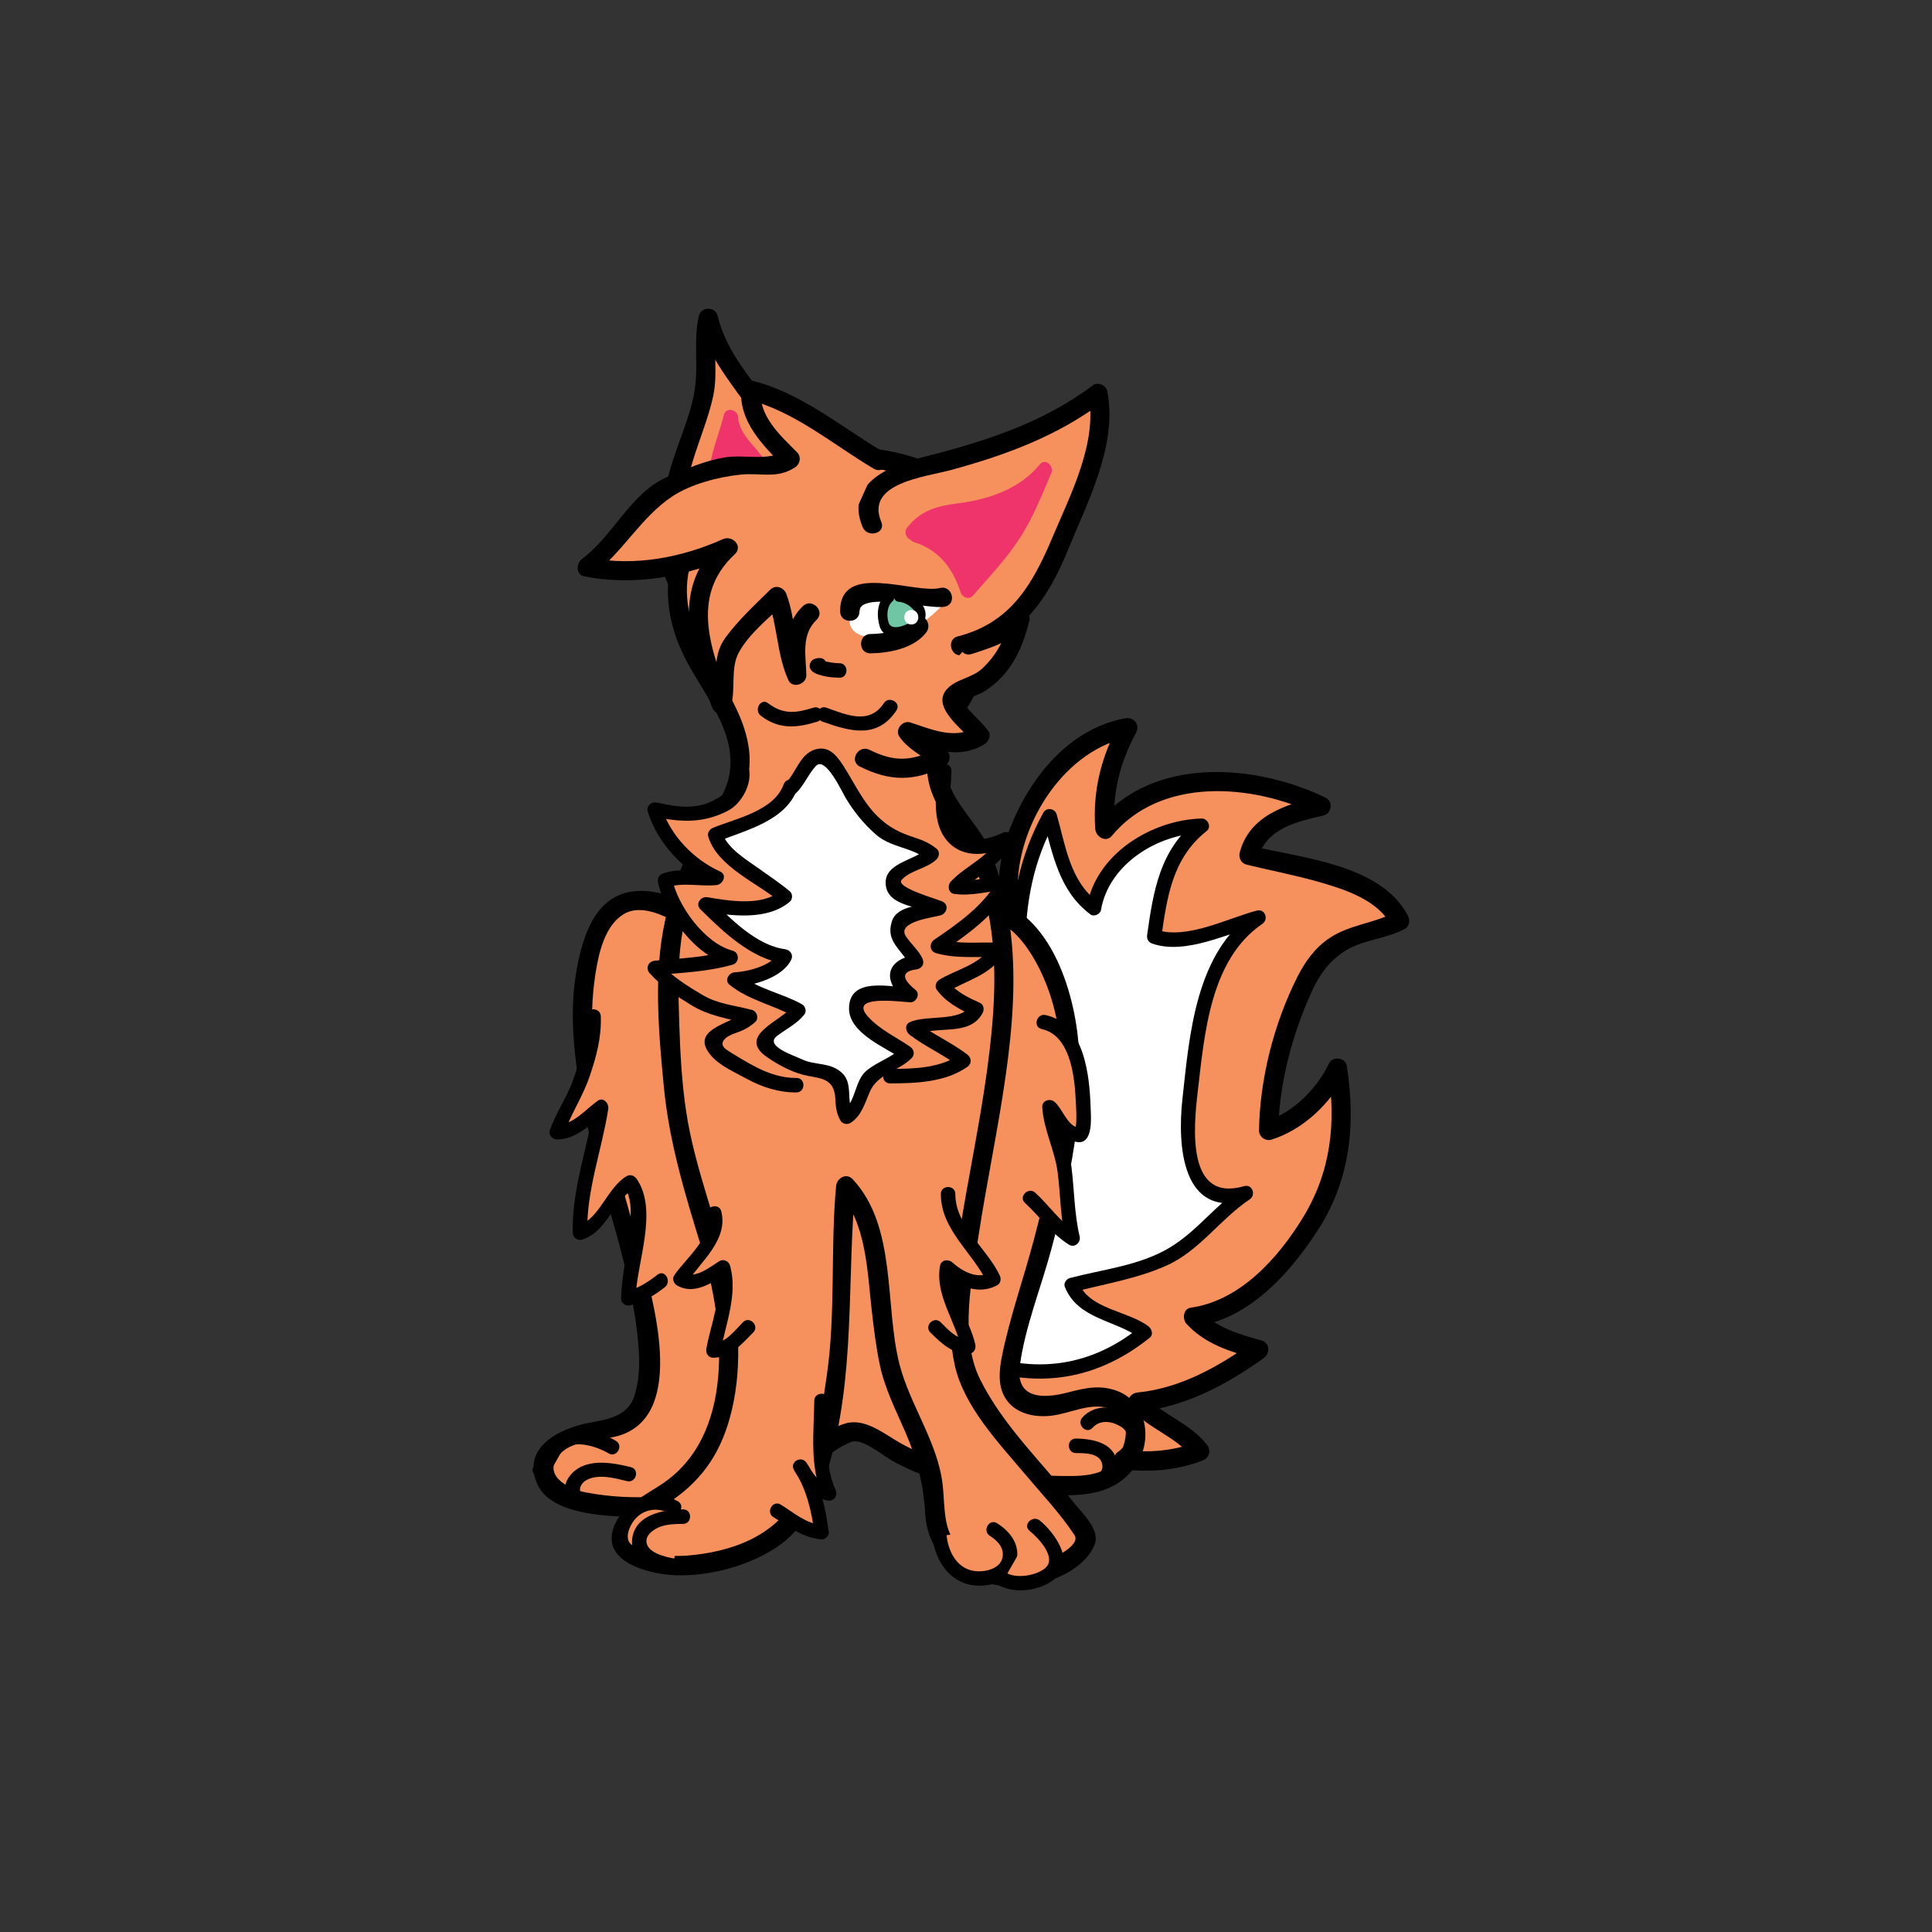 <?xml version="1.0" encoding="utf-8"?>
<!-- Generator: Adobe Illustrator 16.0.0, SVG Export Plug-In . SVG Version: 6.00 Build 0)  -->
<!DOCTYPE svg PUBLIC "-//W3C//DTD SVG 1.1//EN" "http://www.w3.org/Graphics/SVG/1.1/DTD/svg11.dtd">
<svg version="1.1" id="Layer_1" xmlns="http://www.w3.org/2000/svg" xmlns:xlink="http://www.w3.org/1999/xlink" x="0px" y="0px"
	 width="500px" height="500px" viewBox="0 0 500 500" enable-background="new 0 0 500 500" xml:space="preserve">
<rect x="0" y="0" width="500" height="500" fill="#333333" stroke="none"/>
<g>
	<path fill="#F6905D" d="M235.107,323.891c15.254-4.238,33.051,5.932,42.374-13.561c5.932-12.711-1.695-31.355-5.934-42.373
		c-5.932-14.406-12.711-27.965-10.168-44.067c2.541-15.254,14.406-33.051,30.508-35.593c-5.084,9.322-6.779,16.102-5.932,26.271
		c12.711-16.102,38.982-14.407,55.932-5.932c-7.627,1.695-16.949,4.237-18.645,12.711c10.17,2.542,33.898,5.933,38.984,16.949
		c-4.238,2.542-10.17,2.542-14.408,5.085c-7.627,4.237-9.322,9.322-12.711,16.949c-3.391,10.17-6.779,21.188-6.779,32.203
		c6.779-1.693,15.254-10.169,17.795-16.102c1.695,10.17,1.695,22.881-2.541,32.203c-5.934,12.713-19.492,30.51-34.746,32.205
		c4.236,5.084,11.018,6.779,16.949,8.475c-9.322,6.779-20.34,12.711-31.355,13.559c4.236,5.084,11.863,6.779,16.102,12.711
		c-14.408,5.934-29.662,0.848-42.373-4.236"/>
	<g>
		<path d="M235.771,326.301c12.001-3.045,25.656,2.387,36.447-5.324c13.293-9.496,10.525-27.717,6.33-41.096
			c-5.281-16.836-15.535-32.563-15.188-50.713c0.316-16.462,12.332-35.337,29.189-38.46c-0.941-1.224-1.883-2.448-2.822-3.672
			c-4.715,8.844-6.984,17.481-6.273,27.533c0.137,1.953,2.754,3.598,4.268,1.768c12.736-15.411,36.508-13.506,52.902-5.541
			c0.199-1.523,0.398-3.046,0.596-4.569c-8.59,1.944-17.959,4.958-20.389,14.458c-0.33,1.29,0.404,2.748,1.746,3.075
			c6.342,1.549,12.752,2.752,19.031,4.565c6.631,1.915,15.09,4.657,18.459,11.235c0.299-1.14,0.598-2.28,0.896-3.42
			c-5.475,2.871-11.592,3.124-16.865,6.619c-3.797,2.516-6.393,6.189-8.406,10.199c-6.002,11.949-9.641,26.215-9.865,39.578
			c-0.027,1.602,1.619,2.875,3.164,2.411c8.158-2.449,15.682-9.61,19.291-17.251c-1.523-0.199-3.047-0.397-4.57-0.597
			c2.139,13.644,0.693,26.259-6.572,38.112c-6.393,10.432-16.236,21.43-28.971,23.219c-1.988,0.281-2.229,2.951-1.102,4.18
			c4.816,5.256,11.393,7.225,18.051,9.117c-0.197-1.523-0.396-3.047-0.596-4.568c-8.977,6.426-18.914,12.102-30.094,13.217
			c-2.156,0.215-3.328,2.563-1.768,4.268c4.705,5.146,11.752,7.184,16.102,12.711c0.367-1.393,0.734-2.785,1.102-4.178
			c-13.898,5.293-27.836,0.998-41.043-4.238c-3-1.189-4.289,3.648-1.33,4.822c14.008,5.553,29.006,9.834,43.703,4.238
			c1.877-0.715,2.316-2.637,1.104-4.18c-4.381-5.568-11.402-7.572-16.102-12.711c-0.59,1.422-1.18,2.844-1.768,4.268
			c12.133-1.211,22.834-6.896,32.617-13.9c1.703-1.221,1.623-3.938-0.598-4.57c-5.836-1.658-11.611-3.211-15.846-7.83
			c-0.367,1.393-0.736,2.785-1.104,4.178c13.689-1.924,23.996-13.42,31.221-24.357c8.707-13.18,10.229-27.729,7.814-43.125
			c-0.33-2.104-3.686-2.47-4.57-0.598c-3.061,6.48-9.332,12.86-16.303,14.953c1.057,0.804,2.111,1.607,3.166,2.41
			c0.203-12.189,3.625-24.85,8.648-35.925c1.932-4.259,4.375-7.699,8.318-10.312c4.725-3.131,10.701-3.225,15.693-5.842
			c1.254-0.658,1.494-2.252,0.896-3.42c-6.844-13.365-27.621-14.958-40.477-18.098c0.582,1.025,1.164,2.05,1.746,3.075
			c1.945-7.61,10.186-9.447,16.896-10.965c2.037-0.461,2.539-3.626,0.598-4.569c-18.275-8.879-44.742-10.88-58.961,6.323
			c1.422,0.589,2.844,1.178,4.268,1.768c-0.65-9.189,1.268-16.9,5.59-25.01c1.086-2.036-0.676-4.07-2.824-3.672
			c-14.566,2.699-24.516,15.175-29.75,28.284c-6.998,17.523-0.541,34.895,6.338,51.264c5.932,14.115,14.564,33.201,5.277,47.539
			c-7.973,12.307-26.681,5.471-38.644,8.506C231.319,322.271,232.645,327.094,235.771,326.301L235.771,326.301z"/>
	</g>
</g>
<g>
	<path fill="#FFFFFF" d="M263.449,245.673c0-13.115,1.641-22.951,8.197-34.426c2.459,8.197,3.279,18.033,11.475,23.771
		c1.641-12.295,16.395-21.312,27.869-21.312c-9.836,7.377-10.654,17.213-12.295,28.688c5.738,2.459,20.492-3.279,27.049-4.918
		c-13.934,9.017-14.754,27.049-17.213,41.803c-1.639,11.477-4.098,35.246,13.936,29.508c-6.559,4.1-10.656,10.656-17.213,14.754
		c-9.018,5.738-18.854,6.559-27.869,9.018c2.459,7.377,13.934,8.195,18.852,12.295c-14.754,12.295-30.328,13.115-46.721,5.736"/>
	<g>
		<path d="M265.324,245.673c0.072-12.005,2.063-22.898,7.941-33.48c-1.143-0.149-2.285-0.298-3.426-0.448
			c2.693,9.352,4.111,18.658,12.336,24.891c0.916,0.695,2.563-0.007,2.754-1.121c2.033-11.872,14.621-19.63,26.061-19.935
			c-0.441-1.067-0.883-2.134-1.326-3.201c-9.48,7.508-11.176,18.181-12.775,29.516c-0.152,1.067,0.248,1.937,1.309,2.307
			c8.666,3.017,19.74-2.744,28.045-4.918c-0.48-1.143-0.963-2.285-1.443-3.427c-15.369,10.504-16.928,31.588-18.791,48.569
			c-1.328,12.107-0.154,31.123,16.957,26.17c-0.482-1.143-0.963-2.285-1.445-3.428c-6.836,4.564-11.66,11.402-18.723,15.666
			c-7.787,4.703-17.27,5.65-25.91,7.916c-0.902,0.236-1.693,1.365-1.311,2.307c3.469,8.527,13.176,8.467,19.715,13.416
			c-0.127-0.982-0.254-1.963-0.381-2.945c-13.383,10.799-28.83,12.23-44.449,5.443c-2.194-0.953-4.105,2.277-1.893,3.238
			c17.328,7.529,34.156,5.943,48.994-6.029c1.035-0.836,0.484-2.291-0.379-2.945c-5.35-4.049-15.213-4.344-17.992-11.174
			c-0.436,0.768-0.873,1.537-1.309,2.305c8.008-2.098,16.119-3.363,23.748-6.715c8.816-3.875,13.971-12.029,21.781-17.244
			c1.721-1.148,0.676-4.041-1.443-3.426c-14.891,4.309-13.1-15.064-12.004-24.379c1.76-14.958,3.166-34.238,16.727-43.506
			c1.719-1.175,0.686-3.985-1.445-3.427c-7.549,1.976-18.254,7.633-26.053,4.918c0.438,0.769,0.873,1.538,1.311,2.307
			c1.506-10.66,2.842-20.756,11.813-27.861c1.316-1.042,0.193-3.241-1.326-3.201c-12.973,0.346-27.363,9.181-29.676,22.688
			c0.918-0.374,1.836-0.747,2.754-1.121c-7.229-5.479-8.268-14.51-10.613-22.65c-0.439-1.528-2.625-1.892-3.428-0.448
			c-6.191,11.145-8.377,22.714-8.453,35.373C261.561,248.092,265.311,248.09,265.324,245.673L265.324,245.673z"/>
	</g>
</g>
<g>
	<path fill="#F6905D" d="M204.48,134.901c6.78-22.881-16.949-33.051-21.187-52.542c-1.695,5.932,0,11.864-0.847,17.796
		c-0.848,5.932-3.39,11.864-5.085,16.949c-3.39,11.017-7.627,25.424-0.847,35.593"/>
	<g>
		<path d="M206.891,135.565c2.75-10.078,0.263-19.048-5.396-27.578c-5.698-8.588-13.318-15.962-15.791-26.293
			c-0.57-2.382-4.264-2.403-4.821,0c-1.508,6.502-0.04,13.049-1.15,19.575c-1.132,6.658-4.163,12.986-6.07,19.446
			c-3.189,10.803-5.53,23.075,0.692,33.244c1.679,2.745,6.005,0.235,4.317-2.523c-6.053-9.894-2.437-21.984,0.672-32.272
			c1.68-5.56,3.961-10.872,5.209-16.565c1.422-6.482-0.348-13.116,1.15-19.575c-1.607,0-3.214,0-4.821,0
			c4.436,18.535,26.872,30.383,21.187,51.213C201.219,137.352,206.042,138.672,206.891,135.565L206.891,135.565z"/>
	</g>
</g>
<g>
	<path fill="#F6905D" d="M192.616,260.324c0-15.8-29.22-39.926-37.98-19.232c-8.58,20.27-0.797,48.202,4.459,68.404
		c3.11,11.955,15.505,48.299,4.015,57.764c-5.551,4.572-16.719,2.02-21.173,8.707c-5.446,8.178,5.928,13.172,13.392,13.172
		c15.254,3.389,37.288-2.543,50.848-9.322c3.39-2.543,10.169-8.475,14.407-9.322c4.237,0,10.169,5.084,14.407,6.779
		c9.322,4.238,18.644,5.934,27.966,6.779c6.779,0,18.645,1.695,24.576-1.693c7.82-5.027,9.814-18.098-1.316-20.717
		c-6.959-1.637-17.84,7.121-23.98-1.256c-2.955-4.031,1.414-15.957,2.463-19.785c8.123-29.645,22.186-71.531,1.646-98.921
		c-5.084-6.78-12.711-8.475-21.186-5.932c-12.711,2.542-13.559,12.712-17.796,22.881c-2.542,6.78-5.933,19.491-12.712,22.882
		C207.87,284.9,195.158,267.951,192.616,260.324"/>
	<g>
		<path d="M195.116,260.324c-0.441-13.85-17.003-31.866-31.723-29.567c-9.514,1.486-12.562,11.671-14.097,19.864
			c-2.374,12.67-0.359,25.93,2.212,38.404c4.104,19.914,12.25,39.439,13.763,59.816c0.31,4.178,0.191,8.426-1.094,12.438
			c-1.661,5.184-6.791,6.043-11.515,6.904c-7.664,1.396-17.795,6.314-13.642,15.826c3.488,7.988,17.553,8.313,24.673,8.592
			c12.486,0.492,25.361-2.971,36.861-7.545c4.878-1.941,8.498-4.408,12.642-7.551c2.192-1.664,4.526-3.34,7.105-4.344
			c2.667-1.039,7.823,3.207,9.982,4.496c11.152,6.658,24.804,8.453,37.526,9.057c9.676,0.459,20.293,1.406,26.273-7.633
			c4.252-6.428,2.787-16.084-4.865-19.068c-4.391-1.711-8.434-0.809-12.852,0.352c-6.516,1.711-13.596,1.691-12.434-6.918
			c1.348-9.996,5.432-20.076,8.055-29.793c4.855-17.984,9.021-36.852,6.932-55.57c-1.709-15.318-9.523-36.473-27.943-35.916
			c-7.511,0.228-14.775,3.316-19.166,9.455c-4.353,6.085-6.309,14.713-8.754,21.705c-1.926,5.506-6.036,19.484-13.915,14.718
			c-6.156-3.724-11.7-11.694-14.115-18.386c-1.086-3.009-5.919-1.711-4.821,1.329c2.903,8.042,8.794,15.671,15.581,20.806
			c7.646,5.783,13.932,0.293,17.815-6.818c4.965-9.092,6.68-19.668,11.365-28.885c2.871-5.647,7.962-7.395,13.81-8.652
			c8.021-1.725,13.777,2.701,17.863,9.103c13.91,21.796,7.014,51.187,0.91,74.353c-2.635,9.998-6.189,19.912-8.234,30.047
			c-0.711,3.516-1.129,7.494,0.762,10.707c2.473,4.201,7.535,5.244,11.982,4.734c4.881-0.559,9.797-3.375,14.719-1.982
			c6.229,1.766,5.154,8.885,2.408,13.035c-3.326,5.027-10.504,4.605-15.785,4.514c-6.799-0.119-13.564-0.533-20.268-1.707
			c-7.004-1.225-14.133-3.369-20.325-6.902c-4.017-2.291-8.896-6.34-13.835-5c-4.468,1.211-8.42,4.895-11.978,7.691
			c-5.029,3.953-11.742,5.867-17.805,7.707c-12.267,3.725-24.915,4.885-37.532,2.506c-5.158-0.975-11.785-4.891-6.429-10.254
			c3.579-3.586,11.148-3.037,15.709-4.688c16.697-6.045,7.917-35.146,4.859-46.965c-6.037-23.334-15.548-47.958-11.681-72.388
			c0.839-5.301,2.368-12.33,7.264-15.359c3.667-2.269,8.585-0.494,12.036,1.274c7.859,4.025,16.403,13.188,16.698,22.459
			C190.218,263.541,195.218,263.551,195.116,260.324L195.116,260.324z"/>
	</g>
</g>
<g>
	<path fill="#F6905D" d="M251.938,130.664c-11.734-13.539-42.342-15.839-56.759-7.051c-12.903,7.864-23.78,21.395-18.665,38.407
		c4.689,15.592,23.236,29.815,10.934,47.411c-8.512,12.175-14.356,27.743-14.323,42.822c0.039,17.584,0.619,33.6,4.876,50.383
		c3.61,14.232,9.778,27.098,10.377,42.457c0.494,12.67-1.21,28.033-10.665,37.393c-5.416,5.359-26.878,13.307-11.369,21.061
		c6.78,3.391,20.339,0.848,26.271-1.695c19.492-6.779,20.339-27.117,23.729-44.914c2.542-16.102,0.847-33.051,2.542-50
		c10.169,10.168,7.627,37.287,12.712,50.848c2.936,7.971,7.741,16.699,9.571,24.898c1.426,6.391-0.638,12.07,3.862,17.805
		c6.952,8.855,22.364,9.918,31.184,3.486c7.445-5.428,5.193-6.563,0.109-13.096c-4.938-6.342-10.186-11.863-15.109-18.33
		c-8.66-11.373-13.092-16.494-12.668-31.055c1.098-37.684,20.934-84.422,5.084-120.998c-3.39-5.932-10.169-12.712-11.017-19.491
		c-1.694-10.169,6.779-19.492,10.169-27.966C260.412,155.24,262.107,145.918,251.938,130.664"/>
	<g>
		<path d="M253.705,128.896c-12.655-13.93-37.643-16.125-54.517-9.959c-9.359,3.42-17.712,11.209-22.586,19.78
			c-5.52,9.707-4.496,20.734,0.146,30.504c4.72,9.933,14.262,19.831,11.939,31.646c-1.227,6.243-6.53,11.802-9.425,17.388
			c-3.251,6.272-5.577,13.018-7.113,19.901c-3.083,13.811-1.69,29.177-0.342,43.139c1.405,14.549,5.578,28.088,9.852,41.98
			c5.96,19.375,8.857,48.447-10.802,61.098c-4.831,3.109-11.995,6.762-12.543,13.199c-0.646,7.584,11.265,9.947,16.538,10.105
			c8.846,0.264,18.768-2.361,26.155-7.256c7.054-4.672,10.905-12.453,13.275-20.318c7.21-23.92,4.839-48.672,7.106-73.168
			c-1.422,0.588-2.845,1.178-4.268,1.768c7.122,7.602,7.364,20.631,8.48,30.375c0.547,4.777,1.122,9.559,2.121,14.266
			c1.275,6.008,4.126,11.627,6.559,17.225c3.087,7.104,4.719,13.555,5.169,21.262c0.313,5.359,2.651,10.184,6.933,13.479
			c7.996,6.152,18.875,6.643,27.933,2.689c3.586-1.564,7.697-4.635,9.031-8.434c1.318-3.752-3.26-7.93-5.252-10.455
			c-8.24-10.436-18.504-20.121-24.459-32.156c-5.433-10.979-2.076-26.203-0.303-37.707c2.082-13.521,4.939-26.908,6.879-40.453
			c1.871-13.078,2.973-26.52,1.07-39.662c-0.965-6.667-2.631-13.084-5.238-19.302c-2.748-6.557-8.757-11.099-10.771-18.136
			c-2.082-7.276,3.03-14.864,6.416-20.88c3.201-5.692,5.668-11.838,7.699-18.038c3.975-12.122,1.543-22.854-5.289-33.374
			c-1.75-2.692-6.081-0.189-4.319,2.523c3.42,5.265,6.247,10.747,6.723,17.103c0.475,6.319-1.848,12.613-4.084,18.402
			c-4.161,10.762-14.433,21.994-12.213,34.237c1.052,5.795,4.646,10.502,8.011,15.178c4.146,5.759,6.095,12.137,7.496,19.036
			c2.762,13.608,1.551,27.945-0.322,41.582c-1.861,13.553-4.735,26.945-6.878,40.453c-1.82,11.467-3.967,23.967-1.403,35.457
			c2.373,10.637,11.34,20.018,18.131,28.084c4.332,5.146,9.09,10.156,12.814,15.775c1.533,2.311-3.529,4.928-5.16,5.889
			c-2.904,1.709-6.41,2.303-9.721,2.461c-4.748,0.227-9.363-1.207-13.28-3.832c-6.139-4.113-5.199-11.119-5.932-17.484
			c-1.271-11.033-8.425-20.535-11.164-31.158c-3.916-15.193-0.601-35.623-12.142-47.939c-1.615-1.725-4.08-0.264-4.268,1.768
			c-1.519,16.406-0.041,33.004-2.453,49.334c-1.521,10.297-2.966,21.574-7.792,30.916c-5.462,10.572-17.281,14.561-28.479,15.416
			c-3.42,0.262-13.896,0.088-14.35-5.029c-0.292-3.287,6.983-6.902,9.203-8.328c8.497-5.455,13.558-12.291,16.321-22.143
			c3.315-11.822,2.606-24.938-0.067-36.779c-3.252-14.408-8.947-27.908-11.18-42.604c-1.132-7.45-1.539-15.012-1.786-22.536
			c-0.263-8.017-0.538-16.092,0.834-24.024c1.615-9.334,5.395-18.194,10.233-26.287c4.133-6.913,8.026-12.423,6.972-20.863
			c-1.939-15.527-16.733-26.004-16.06-42.323c0.658-15.953,17.228-27.834,31.659-30.218c13.446-2.221,31.172,0.448,40.727,10.964
			C252.342,134.823,255.869,131.276,253.705,128.896L253.705,128.896z"/>
	</g>
</g>
<g>
	<path fill="#F6905D" d="M225.667,135.749c-5.932-12.712,13.56-14.407,21.187-16.949c13.559-3.39,26.272-8.475,37.288-16.949
		c2.543,11.017-5.932,29.661-10.168,39.831c-5.086,12.712-11.018,22.034-25.424,25.424"/>
	<g>
		<path d="M228.077,135.084c-4.256-10.119,11.366-11.633,18.024-13.444c14.112-3.838,27.504-8.762,39.301-17.631
			c-1.223-0.498-2.447-0.996-3.672-1.494c2.336,11.996-4.768,25.684-9.301,36.432c-5.158,12.234-10.83,22.256-24.546,25.748
			c-3.122,0.795-1.797,5.617,1.33,4.821c14.394-3.664,21.814-13.989,27.169-27.17c5.117-12.592,12.898-27.143,10.17-41.16
			c-0.289-1.475-2.426-2.431-3.674-1.494c-13.236,9.951-28.459,14.685-44.293,18.692c-8.777,2.221-19.967,7.004-15.33,18.029
			C224.486,139.338,229.327,138.055,228.077,135.084L228.077,135.084z"/>
	</g>
</g>
<g>
	<g>
		<path d="M201.865,120.567c1.828,1.88,3.244,4.101,4.693,6.274c1.779,2.668,6.112,0.167,4.317-2.523
			c-1.681-2.52-3.356-5.105-5.476-7.286C203.15,114.716,199.618,118.255,201.865,120.567L201.865,120.567z"/>
	</g>
</g>
<g>
	<path fill="#FFFFFF" d="M220.45,160.249c-0.667,4.667,7.667,4.667,10.667,4c3.667-1,9-4.667,11.667-7.333c-6-2-14-2-19.667,0.333"
		/>
	<g>
		<path fill="#FFFFFF" d="M219.825,160.249c-0.145,4.118,4.364,4.817,7.625,4.938c6.046,0.226,11.585-3.855,15.776-7.83
			c0.35-0.333,0.16-0.912-0.277-1.044c-6.527-1.975-13.57-2.058-19.999,0.333c-0.749,0.278-0.425,1.487,0.332,1.205
			c6.238-2.32,13-2.25,19.334-0.333c-0.092-0.348-0.184-0.696-0.275-1.044c-3.234,3.068-7.119,5.79-11.391,7.173
			c-2.766,0.896-10.019,0.69-9.875-3.397C221.103,159.442,219.853,159.445,219.825,160.249L219.825,160.249z"/>
	</g>
</g>
<g>
	<g>
		<path d="M222.43,158.249c-0.051-5.408,18.415-0.323,22.165-1.256c3.127-0.778,1.801-5.6-1.33-4.821
			c-6.603,1.643-25.958-7.039-25.835,6.077C217.46,161.472,222.46,161.475,222.43,158.249L222.43,158.249z"/>
	</g>
</g>
<g>
	<g>
		<path d="M225.264,169.083c4.938-0.074,11.228-1.259,14.435-5.399c1.947-2.515-1.564-6.082-3.535-3.535
			c-2.432,3.14-7.16,3.879-10.9,3.935C222.042,164.13,222.038,169.13,225.264,169.083L225.264,169.083z"/>
	</g>
</g>
<g>
	<path fill="#70C6A4" d="M230.097,154.745c-1.75,1.25-1.75,4-1.5,5.75c0.25,2.5,1.5,3.25,4,3c2-0.25,5.75-2,5.75-4.25
		c0-2.5-3.75-4.75-5.75-4.75"/>
	<g>
		<path d="M229.213,153.861c-2.301,1.935-2.388,5.661-1.521,8.339c0.953,2.943,4.443,2.892,6.867,2.087
			c2.702-0.897,5.622-3.023,4.862-6.197c-0.658-2.745-4.217-4.693-6.825-4.846c-1.611-0.095-1.602,2.406,0,2.5
			c1.616,0.095,3.283,1.21,4.175,2.523c1.22,1.792-1.565,3.106-2.877,3.608c-1.306,0.501-3.383,0.92-3.924-0.748
			c-0.561-1.731-0.441-4.281,1.009-5.5C232.216,154.59,230.438,152.831,229.213,153.861L229.213,153.861z"/>
	</g>
</g>
<g>
	<g>
		<path fill="#FFFFFF" d="M235.847,161.62c2.418,0,2.418-3.75,0-3.75S233.428,161.62,235.847,161.62L235.847,161.62z"/>
	</g>
</g>
<g>
	<path fill="#EE346A" d="M236.107,137.849c4.334-6,9-5,16-6.333c6.666-1.333,14-4.333,18.334-10c-2.334,5.333-4.334,11.333-7.668,16
		c-3.332,5.667-8,10.333-12.333,15.333c-2-6.667-6-12.333-13.334-14.333"/>
	<g>
		<path fill="#EE346A" d="M237.433,139.174c4.554-5.76,11.533-4.886,18.059-6.528c6.262-1.575,12.135-4.813,16.275-9.806
			c-0.982-0.757-1.965-1.515-2.945-2.272c-2.338,5.457-4.336,11.046-7.668,16c-3.615,5.375-7.777,10.088-12.04,14.954
			c1.045,0.276,2.09,0.551,3.133,0.827c-2.436-7.527-6.937-13.216-14.643-15.643c-2.313-0.729-3.294,2.892-0.996,3.616
			c6.431,2.025,10.01,6.803,12.024,13.024c0.406,1.256,2.155,1.944,3.134,0.827c4.08-4.66,8.311-9.155,11.766-14.316
			c3.652-5.458,5.955-11.395,8.527-17.396c0.762-1.78-1.463-4.06-2.945-2.272c-5.316,6.412-13.174,9.045-21.207,10.078
			c-5.428,0.699-9.61,1.807-13.127,6.255C233.299,138.398,235.934,141.071,237.433,139.174L237.433,139.174z"/>
	</g>
</g>
<g>
	<path fill="#EE346A" d="M185.512,121.182c0.54-4.383,2.64-8.932,3.611-13.254c0.12,5.14,4.75,8.334,6.984,11.896"/>
	<g>
		<path fill="#EE346A" d="M187.32,121.68c0.664-4.559,2.539-8.794,3.611-13.254c-1.228-0.166-2.456-0.333-3.683-0.499
			c0.373,5.543,4.383,8.527,7.24,12.842c1.329,2.006,4.578,0.13,3.238-1.893c-2.333-3.523-6.425-6.445-6.728-10.949
			c-0.137-2.031-3.166-2.651-3.683-0.499c-1.072,4.46-2.947,8.696-3.611,13.254C183.36,123.048,186.973,124.066,187.32,121.68
			L187.32,121.68z"/>
	</g>
</g>
<g>
	<path fill="#F6905D" d="M227.362,119.135c-10.17-5.933-22.034-15.59-33.051-18.132c-0.847,6.779,5.085,12.712,10.17,17.796
		c-4.237,3.39-9.322,0.848-14.407,1.695c-5.932,0.848-10.169,2.542-16.102,5.085c-9.322,5.084-13.559,15.254-22.034,21.187
		c11.864,2.542,25.424,0,36.44-5.085c-13.559,11.864-6.779,27.119-1.695,40.678c1.695-4.237,0-9.322,1.695-13.56
		c2.542-5.084,8.475-10.169,12.712-14.407c2.542,5.932,1.695,13.559,5.085,20.339c0-5.932-1.695-11.864,3.39-16.102"/>
	<g>
		<path d="M228.624,116.977c-10.923-6.493-21.121-15.16-33.648-18.384c-1.639-0.422-3.073,0.781-3.165,2.411
			c-0.457,8.173,5.534,14.183,10.902,19.564c0.168-1.309,0.337-2.618,0.506-3.926c-4.27,2.795-10.605,0.925-15.542,1.723
			c-5.224,0.843-10.133,3-14.966,5.057c-9.379,3.992-14.056,15.283-22.034,21.187c-1.555,1.151-1.758,4.113,0.597,4.569
			c13.122,2.542,26.273,0.061,38.367-5.337c-1.01-1.309-2.02-2.618-3.029-3.926c-13.355,12.384-7.931,28.274-2.338,43.11
			c0.855,2.27,4.048,2.485,4.821,0c1.423-4.573-0.183-10.025,2.146-14.233c2.715-4.906,7.676-8.744,11.618-12.63
			c-1.393-0.368-2.786-0.735-4.178-1.103c2.586,6.82,2.307,14.206,5.337,20.936c1.048,2.329,4.707,1.097,4.659-1.262
			c-0.104-5.074-1.402-10.422,2.657-14.334c2.325-2.241-1.214-5.772-3.535-3.535c-5.233,5.043-4.259,11.189-4.122,17.869
			c1.553-0.42,3.106-0.841,4.659-1.262c-2.832-6.291-2.406-13.341-4.833-19.742c-0.652-1.721-2.745-2.517-4.178-1.103
			c-4.042,3.985-8.187,7.793-11.573,12.374c-3.8,5.14-1.706,11.004-3.477,16.695c1.607,0,3.214,0,4.821,0
			c-4.881-12.949-10.831-27.227,1.052-38.246c2.235-2.072-0.598-5.011-3.029-3.926c-10.772,4.808-22.825,7.097-34.514,4.833
			c0.199,1.523,0.398,3.046,0.597,4.569c7.895-5.842,12.557-14.976,20.736-20.427c4.823-3.215,11.943-5.058,17.662-5.665
			c5.172-0.549,9.446,1.201,14.145-1.875c1.34-0.877,1.688-2.741,0.506-3.926c-4.396-4.408-9.815-9.277-9.438-16.029
			c-1.055,0.804-2.11,1.607-3.165,2.411c12.056,3.103,21.935,11.628,32.454,17.88C228.878,122.945,231.392,118.622,228.624,116.977
			L228.624,116.977z"/>
	</g>
</g>
<g>
	<path fill="#F6905D" d="M250.774,166.849c4.716-1.536,9.925-2.844,13.216-6.906c-1.162,4.709-2.086,8.796-5.697,12.555
		c-1.773,1.846-3.707,3.716-5.932,5.011c-1.285,0.748-4.966,1.31-5.603,2.688c-1.41,3.054,5.32,7.924,6.832,10.19
		c-5.334,4-13.334,0.667-18.667-1c1.667,3,5.666,4.333,8.333,6.667c-7.667,4.333-12.481,3.83-19.481,0.163"/>
	<g>
		<path d="M251.439,169.26c5.318-1.703,10.447-3.319,14.318-7.549c-1.393-0.811-2.785-1.622-4.18-2.432
			c-1.363,5.524-3.078,9.625-7.266,13.64c-2.746,2.633-6.903,2.742-9.322,5.511c-4.002,4.58,4.154,10.241,6.441,13.219
			c0.299-1.14,0.598-2.28,0.896-3.42c-5.192,3.287-11.451,0.446-16.741-1.252c-2.014-0.646-4.073,1.864-2.823,3.672
			c2.292,3.315,5.638,4.737,8.724,7.172c0.168-1.309,0.337-2.618,0.506-3.926c-6.113,3.265-10.817,3.244-16.958,0.163
			c-2.873-1.442-5.406,2.871-2.523,4.317c7.794,3.911,14.276,3.965,22.005-0.163c1.31-0.699,1.762-2.936,0.506-3.926
			c-2.564-2.025-6.063-3.442-7.942-6.161c-0.94,1.224-1.882,2.448-2.823,3.672c6.726,2.159,14.072,4.876,20.594,0.748
			c1.039-0.658,1.748-2.311,0.896-3.42c-1.355-1.766-2.965-3.27-4.504-4.873c-3.482-3.626,0.957-3.666,3.68-5.426
			c6.65-4.298,9.65-10.831,11.477-18.219c0.576-2.334-2.426-4.348-4.178-2.432c-3.281,3.585-7.631,4.827-12.114,6.263
			C247.051,165.417,248.359,170.246,251.439,169.26L251.439,169.26z"/>
	</g>
</g>
<g>
	<g>
		<path d="M212.865,186.762c7.274,2.601,14.22,4.488,19.118-2.891c1.341-2.021-1.908-3.897-3.238-1.893
			c-3.765,5.672-9.574,3.065-14.882,1.167C211.579,182.33,210.605,185.954,212.865,186.762L212.865,186.762z"/>
	</g>
</g>
<g>
	<g>
		<path d="M212.107,170.303c-1.069,0.018-2.136,0.337-2.484,1.481c-0.386,1.269,0.568,2.134,1.611,2.565
			c1.831,0.756,4.049,1.014,6.011,1.039c2.419,0.03,2.417-3.72,0-3.75c-1.032-0.013-2.036-0.144-3.046-0.349
			c-0.456-0.092-0.906-0.207-1.352-0.337c-0.165-0.048-0.327-0.106-0.489-0.166c0.345,0.128,0.04-0.136,0.403,0.244
			c0.161,0.276,0.321,0.551,0.482,0.827c-0.005-0.013-0.01-0.025-0.015-0.039c0,0.333,0,0.665,0,0.997
			c0.003-0.012,0.007-0.023,0.01-0.035c-0.161,0.276-0.321,0.552-0.482,0.828c0.012-0.01,0.025-0.021,0.038-0.03
			c-0.276,0.161-0.552,0.321-0.828,0.482c0.007-0.003-0.397,0.002,0.14-0.007C214.522,174.013,214.526,170.263,212.107,170.303
			L212.107,170.303z"/>
	</g>
</g>
<g>
	<g>
		<path d="M196.903,185.235c4.676,3.593,9.289,3.185,14.625,1.526c2.301-0.715,1.319-4.336-0.997-3.616
			c-4.447,1.382-7.799,1.876-11.736-1.148C196.878,180.523,195.014,183.784,196.903,185.235L196.903,185.235z"/>
	</g>
</g>
<g>
	<path fill="#F6905D" d="M191.107,197.51c2.333,1.667,0.667,5.667-0.667,7.333c-1.667,3.333-4,4-7.333,5
		c-5.667,2-8.333,0.667-13.667-0.333c0.667,3,3.667,6.667,5.333,9.333c3,4,6,6.333,10.667,8.333c-4,0.667-9.667-1-13.333,0.667
		c1,6.333,10.333,18.667,17,20c-6.333,2-13.333,2-19.667,2.667c2.667,3.333,8.667,7,12.667,9.333c4.333,2.333,7.667,2,12,3.333
		c-2.333,2.667-6.667,2.333-9,4.667c-3,3,2.333,5.666,5,7.333c4.667,3,10.667,6,16,5.667"/>
	<g>
		<path d="M189.781,198.836c3.494,3.839-4.702,8.45-7.173,9.199c-4.559,1.383-8.148,0.575-12.669-0.333
			c-1.34-0.269-2.75,0.855-2.307,2.307c2.482,8.125,9.229,15.334,16.862,18.787c0.315-1.165,0.631-2.33,0.946-3.494
			c-4.643,0.479-9.316-0.804-13.832,0.733c-1.017,0.347-1.523,1.258-1.31,2.307c1.703,8.349,9.816,19.075,18.31,21.31
			c0-1.206,0-2.411,0-3.616c-6.269,1.791-12.719,1.981-19.168,2.6c-1.645,0.158-2.459,1.912-1.326,3.201
			c2.992,3.402,6.87,5.873,10.698,8.231c4.735,2.917,9.535,3.485,14.796,4.917c-0.276-1.045-0.551-2.089-0.827-3.133
			c-3.46,3.134-14.806,4.481-8.625,11.484c2.218,2.514,6.207,4.275,9.08,5.847c3.975,2.173,8.325,3.569,12.871,3.536
			c2.417-0.018,2.419-3.768,0-3.75c-5.983,0.043-10.974-2.926-15.923-5.94c-0.662-0.392-1.313-0.798-1.954-1.223
			c-2.748-1.767-0.415-3.608,1.875-4.362c2.037-0.672,3.733-1.496,5.327-2.941c1.059-0.959,0.485-2.776-0.827-3.133
			c-4.363-1.188-8.701-1.469-12.688-3.813c-4-2.352-8.063-4.863-11.151-8.372c-0.442,1.067-0.884,2.134-1.326,3.2
			c6.785-0.65,13.573-0.85,20.165-2.733c1.765-0.504,1.817-3.138,0-3.616c-7.249-1.907-14.246-11.61-15.69-18.69
			c-0.437,0.769-0.873,1.538-1.31,2.307c4.139-1.41,8.563-0.159,12.835-0.6c1.635-0.169,2.833-2.641,0.946-3.494
			c-6.755-3.055-12.923-9.294-15.138-16.546c-0.769,0.769-1.538,1.538-2.307,2.307c7.043,1.414,12.743,1.916,19.403-1.481
			c4.418-2.253,7.716-9.667,4.087-13.653C190.802,194.393,188.157,197.052,189.781,198.836L189.781,198.836z"/>
	</g>
</g>
<g>
	<path fill="#F6905D" d="M244.364,199.51c0,5-1.333,12.333,2,16.667c3,4.333,9.667,3.333,14,1c-2.332,6-9.332,8-13,12.333
		c4.333,1,8.333-1,12.667-1c-3.668,7-11,12-17.334,16.333c4.667,1.667,10.334,0.667,15.334,1c-2,4.667-10,6.667-14,9.333
		c1.333,2.333,6.333,5,8.667,6c-2,5-12.333,2.667-16.333,5c3.667,3,9.333,5.333,13,8.333c-4.667,3.667-13.667,4-19,4"/>
	<g>
		<path d="M242.489,199.51c-0.101,5.745-1.523,13.169,2.549,17.992c4.217,4.994,10.988,3.885,16.273,1.293
			c-0.855-0.855-1.711-1.71-2.566-2.565c-2.594,5.598-8.674,7.626-12.707,11.954c-0.862,0.926-0.65,2.91,0.828,3.134
			c4.562,0.691,8.625-0.696,13.166-0.933c-0.541-0.94-1.08-1.881-1.619-2.821c-3.877,6.853-10.299,11.303-16.662,15.66
			c-1.315,0.901-1.188,2.952,0.448,3.427c5.197,1.511,10.495,0.855,15.833,1.067c-0.541-0.94-1.08-1.881-1.619-2.821
			c-2.539,4.719-9.025,6.015-13.328,8.661c-0.805,0.495-1.283,1.724-0.673,2.565c2.292,3.158,5.842,5.092,9.338,6.673
			c-0.225-0.855-0.447-1.71-0.672-2.565c-2.304,4.335-11.495,2.322-15.661,4.327c-1.41,0.679-1.006,2.472,0,3.238
			c4.11,3.134,8.89,5.2,13,8.333c0-1.079,0-2.158,0-3.238c-5.172,3.608-11.964,3.715-18.054,3.744c-2.417,0.012-2.419,3.762,0,3.75
			c6.708-0.031,14.251-0.283,19.946-4.256c1.241-0.865,1.153-2.358,0-3.238c-4.11-3.133-8.89-5.199-13-8.333
			c0,1.079,0,2.159,0,3.238c5.317-2.559,13.656,0.628,17.006-5.673c0.439-0.828,0.285-2.133-0.674-2.565
			c-2.792-1.263-6.151-2.789-7.993-5.327c-0.225,0.855-0.448,1.71-0.673,2.565c5.007-3.078,11.693-4.468,14.673-10.006
			c0.688-1.279-0.178-2.764-1.619-2.821c-4.982-0.198-9.981,0.479-14.836-0.933c0.149,1.143,0.299,2.285,0.448,3.427
			c6.888-4.717,13.812-9.592,18.007-17.006c0.668-1.183-0.162-2.897-1.619-2.821c-4.066,0.212-8.094,1.685-12.169,1.067
			c0.276,1.045,0.552,2.089,0.828,3.134c4.302-4.619,10.505-6.698,13.292-12.713c0.797-1.721-0.814-3.423-2.564-2.565
			c-4.879,2.392-10.84,2.828-12.882-3.293c-1.312-3.933-0.368-8.69-0.297-12.754C246.281,197.091,242.531,197.095,242.489,199.51
			L242.489,199.51z"/>
	</g>
</g>
<g>
	<g>
		<path d="M152.107,386.965c-2.862,0.055-2.372-2.752-0.393-3.885c3.048-1.744,7.411-0.541,10.562,0.232
			c2.349,0.578,3.345-3.039,0.997-3.615c-5.189-1.273-12.13-2.523-15.863,2.336c-3.042,3.959,0.141,8.768,4.698,8.682
			C154.522,390.668,154.526,386.918,152.107,386.965L152.107,386.965z"/>
	</g>
</g>
<g>
	<g>
		<path d="M141.1,381.832c1.948-1.611,2.822-3.779,4.068-5.908c2.312-3.947,9.376-1.58,12.327,0.201
			c2.076,1.252,3.96-1.992,1.893-3.238c-3.809-2.299-9.783-3.949-14.061-1.893c-3.634,1.744-3.97,5.779-6.878,8.186
			C136.583,380.723,139.251,383.359,141.1,381.832L141.1,381.832z"/>
	</g>
</g>
<g>
	<path fill="#F6905D" d="M165.774,402.172c-11,0.668-3-18.717,8.667-12.051"/>
	<g>
		<path d="M165.774,400.297c-3.709,0.135-3.937-2.83-2.458-5.619c2.076-3.916,6.368-5.006,10.178-2.938
			c2.125,1.154,4.019-2.084,1.893-3.238c-5.801-3.148-12.371-1.258-15.485,4.615c-2.735,5.16-0.504,11.16,5.872,10.93
			C168.185,403.961,168.193,400.211,165.774,400.297L165.774,400.297z"/>
	</g>
</g>
<g>
	<path fill="#F6905D" d="M174.107,405.172c-4.333-0.666-11.333-3.666-7.667-9c2-3.332,7-3.666,10.333-3.666"/>
	<g>
		<path d="M174.605,403.365c-2.296-0.393-7.229-1.467-7.314-4.471c-0.054-1.893,2.173-3.285,3.683-3.814
			c1.843-0.648,3.869-0.688,5.8-0.699c2.417-0.016,2.419-3.766,0-3.75c-5.177,0.031-12.5,1.354-13.179,7.758
			c-0.564,5.324,5.751,7.865,10.014,8.592C175.973,407.383,176.986,403.77,174.605,403.365L174.605,403.365z"/>
	</g>
</g>
<g>
	<path fill="#F6905D" d="M257.107,395.84c7.334,4.332,4.666,12.332-3,12.666c-7,0.334-10.333-4.666-11-11"/>
	<g>
		<path d="M256.16,397.459c2.006,1.273,3.834,3.16,3.264,5.715c-0.523,2.35-3.215,3.293-5.316,3.457
			c-5.633,0.439-8.51-4.107-9.125-9.125c-0.29-2.369-4.044-2.396-3.75,0c1.016,8.283,6.645,14.488,15.518,12.488
			c3.254-0.732,6.064-3.5,6.475-6.844c0.479-3.906-2.055-6.949-5.172-8.93C256.006,392.918,254.127,396.166,256.16,397.459
			L256.16,397.459z"/>
	</g>
</g>
<g>
	<path fill="#F6905D" d="M267.773,394.84c3,2.332,7.334,7.666,4.668,11.666c-2.334,3-9.668,4-12.668,2.334"/>
	<g>
		<path d="M266.447,396.166c2.176,1.766,7.424,7.117,3.838,9.834c-2.32,1.758-6.895,2.514-9.564,1.221
			c-2.166-1.049-4.068,2.184-1.893,3.238c4.449,2.154,10.967,1.092,14.59-2.23c4.791-4.395-0.682-11.762-4.318-14.715
			C267.24,392.004,264.57,394.641,266.447,396.166L266.447,396.166z"/>
	</g>
</g>
<g>
	<g>
		<path d="M278.441,376.047c2.266,0.016,6.029-0.045,6.758,2.672c0.936,3.49-4.18,4.014-6.426,4.246
			c-2.381,0.246-2.404,3.998,0,3.75c4.68-0.484,10.078-1.783,10.223-7.455c0.146-5.713-6.127-6.932-10.555-6.963
			C276.021,372.279,276.023,376.029,278.441,376.047L278.441,376.047z"/>
	</g>
</g>
<g>
	<g>
		<path d="M282.768,369.498c1.93-2.176,5.018-1.719,7.275-0.299c3.18,2.002,1.619,4.926-0.883,6.688
			c-1.961,1.381-0.09,4.633,1.893,3.238c2.223-1.566,4.283-3.578,4.596-6.414c0.25-2.277-0.879-4.389-2.547-5.867
			c-3.541-3.143-9.654-3.752-12.986,0.002C278.516,368.648,281.158,371.311,282.768,369.498L282.768,369.498z"/>
	</g>
</g>
<g>
	<path fill="#FFFFFF" d="M204.607,203.511c-2,7-13.5,10-19.5,12.5c1,5,14,12.5,18,16c-4,4-15,3-20.5,2c4.5,4.5,14,13,20.5,13.5
		c-1,3-9.5,6-13,6c4.5,4,11.5,5,16.5,8c-1.5,2.5-9,5.5-9,8s7.5,5.5,9.5,6.5c3,1,7.5,0.5,9.5,3c2.5,3,0.5,7.5,2.5,10
		c2.5-1,3.5-6.5,5.5-9.5c2.5-3.5,7.5-4,10-7c-2-1.5-17-8.5-12-14.5c1.5-2,11-0.5,13-0.5c-5.5-4-5-8,1.5-8.5c-1-3-6.5-5.5-4.5-10
		c2-3.5,7.5-2.5,10.5-4c-3-2-11-2-12-6s7.5-5,10-8c-2.5-2.5-7-2.5-10.5-4.5c-4-2.5-7-6-9.5-10c-1.5-2-5.5-10.5-8-11
		c-4-0.5-6.5,7-8.5,8.5"/>
	<g>
		<path d="M202.799,203.013c-2.437,6.8-12.242,8.786-18.19,11.19c-0.932,0.377-1.624,1.242-1.31,2.307
			c2.29,7.747,12.748,12.021,18.482,16.827c0-0.884,0-1.768,0-2.651c-4.575,3.896-13.251,2.449-18.676,1.518
			c-1.754-0.301-3.258,1.716-1.824,3.134c5.907,5.841,13.246,12.9,21.826,14.049c-0.54-0.94-1.079-1.881-1.619-2.821
			c-1.701,3.363-7.904,4.882-11.381,5.072c-1.465,0.08-2.702,2.09-1.326,3.2c5.034,4.062,11.316,5.205,16.879,8.294
			c-0.224-0.855-0.449-1.711-0.673-2.566c-2.762,3.621-14.341,7.495-6.576,12.943c2.762,1.938,6.102,3.759,9.384,4.625
			c3.93,1.037,8.065,0.48,8.374,6.066c0.119,2.155,0.247,3.863,1.318,5.758c0.497,0.88,1.701,1.196,2.565,0.674
			c2.889-1.748,3.795-5.197,5.073-8.129c2.03-4.66,7.461-5.277,10.807-8.665c0.895-0.907,0.612-2.265-0.379-2.944
			c-3.684-2.527-7.677-4.312-10.784-7.642c-5.575-5.976,8.154-3.965,10.838-3.864c1.531,0.057,2.626-2.164,1.326-3.201
			c-2.378-1.898-4.742-4.657,0.174-5.299c1.463-0.191,2.265-1.431,1.619-2.821c-1.028-2.213-2.972-3.731-4.284-5.764
			c-2.532-3.921,7.69-4.901,9.163-5.481c1.422-0.561,1.989-2.564,0.448-3.427c-1.215-0.68-12.505-3.688-10.688-5.71
			c2.284-2.541,6.561-2.841,9.067-5.345c0.665-0.665,0.795-2.008,0-2.651c-1.779-1.438-3.519-2.218-5.703-2.92
			c-3.859-1.24-6.628-2.595-9.582-5.462c-3.851-3.738-6.081-8.784-8.958-13.227c-1.778-2.746-3.825-5.187-7.325-4.087
			c-3.876,1.218-4.926,6.177-7.584,8.696c-1.758,1.667,0.898,4.313,2.651,2.651c2.138-2.026,3.212-4.928,5.205-7.097
			c2.464-2.681,6.724,6.578,7.627,8.105c2.147,3.634,4.804,6.921,7.993,9.683c3.88,3.36,9.19,3.209,13.023,6.309
			c0-0.884,0-1.768,0-2.651c-3.075,3.073-11.137,3.581-10.549,9.326c0.588,5.747,9.181,5.521,12.929,7.619
			c0.149-1.143,0.299-2.285,0.448-3.427c-3.483,1.373-10.375,0.717-11.81,5.31c-1.667,5.334,2.711,7.189,4.689,11.445
			c0.54-0.94,1.079-1.881,1.619-2.821c-7.934,1.036-8.914,6.84-2.826,11.701c0.442-1.067,0.884-2.134,1.326-3.2
			c-5.217-0.195-15.806-2.953-15.874,5.305c-0.054,6.486,9.579,10.205,13.928,13.189c-0.126-0.982-0.253-1.964-0.379-2.945
			c-2.604,2.637-6.378,3.594-9.18,6.034c-2.954,2.573-2.604,8.153-5.94,10.173c0.855,0.224,1.71,0.448,2.565,0.672
			c-1.779-3.146,0.129-7.64-2.793-10.379c-3.109-2.916-6.879-1.855-10.433-3.559c-2.124-1.018-9.781-3.453-6.386-6.047
			c2.437-1.861,5.219-3.141,7.112-5.623c0.611-0.801,0.14-2.113-0.673-2.564c-5.212-2.894-11.423-3.917-16.121-7.707
			c-0.442,1.066-0.884,2.134-1.326,3.201c4.745-0.26,12.279-2.301,14.619-6.929c0.698-1.381-0.196-2.631-1.619-2.821
			c-7.389-0.99-14.118-7.952-19.174-12.951c-0.608,1.044-1.216,2.089-1.824,3.134c7.003,1.203,16.463,2.51,22.324-2.482
			c0.73-0.622,0.74-2.031,0-2.651c-2.521-2.114-5.278-3.937-7.951-5.85c-3.124-2.235-8.397-5.366-9.566-9.323
			c-0.437,0.769-0.873,1.538-1.31,2.307c7.482-3.024,17.768-5.322,20.81-13.81C207.233,201.728,203.608,200.754,202.799,203.013
			L202.799,203.013z"/>
	</g>
</g>
<g>
	<path fill="#F6905D" d="M245.364,309.012c-0.5,8,8.744,15,11.744,22c-3.5,2.5-9.5-0.5-12-3c-1.5,5.5,4.5,14.5,5.5,20.5
		c-3,0.5-6.5-3-8.5-5"/>
	<g>
		<path d="M243.489,309.012c-0.002,9.291,8.296,15.123,12,22.945c0.225-0.855,0.447-1.709,0.672-2.564
			c-3.305,1.797-7.26-0.48-9.727-2.707c-0.964-0.869-2.857-0.645-3.134,0.828c-1.426,7.566,4.015,14.338,5.5,21.496
			c0.603-0.791,1.205-1.582,1.808-2.373c-3.032,0.027-5.213-2.506-7.174-4.451c-1.719-1.703-4.371,0.947-2.652,2.652
			c2.75,2.727,5.73,5.586,9.826,5.549c1.276-0.012,2.055-1.184,1.807-2.373c-1.283-6.191-6.717-13.037-5.5-19.504
			c-1.044,0.275-2.089,0.551-3.134,0.828c3.826,3.453,9.383,5.949,14.272,3.293c0.955-0.52,1.1-1.666,0.674-2.566
			c-3.318-7.01-11.49-12.803-11.488-21.053C247.24,306.594,243.49,306.594,243.489,309.012L243.489,309.012z"/>
	</g>
</g>
<g>
	<path fill="#F6905D" d="M184.857,314.012c2,5.5-6.25,13-8.75,17c3,2.5,8.5-1.5,11-3c2,5.5-1.5,15.5-2.5,21.5c3,0.5,6.5-3.5,9-6"/>
	<g>
		<path d="M183.049,314.51c1.426,5.652-5.697,11.291-8.561,15.555c-0.575,0.857-0.161,2.064,0.673,2.566
			c4.412,2.656,9.106-0.662,12.893-3c-0.918-0.375-1.836-0.748-2.754-1.121c1.902,6.586-1.308,14.01-2.5,20.504
			c-0.215,1.172,0.508,2.387,1.808,2.373c4.428-0.045,7.43-3.611,10.326-6.549c1.698-1.725-0.952-4.377-2.651-2.652
			c-2.034,2.064-4.489,5.418-7.674,5.451c0.603,0.791,1.206,1.582,1.808,2.373c1.325-7.213,4.623-15.146,2.5-22.496
			c-0.33-1.141-1.709-1.768-2.754-1.121c-2.319,1.432-6.259,4.715-9.107,3c0.224,0.855,0.449,1.709,0.673,2.564
			c3.648-5.434,10.785-11.125,8.939-18.443C186.074,311.17,182.457,312.164,183.049,314.51L183.049,314.51z"/>
	</g>
</g>
<g>
	<path fill="#F6905D" d="M153.607,263.012c0.5,6.5-2,12.5-4,18.5c-1.5,4-4.5,8-5.5,11.5c4,0.5,8.5-4.5,11.5-6.5
		c-1.5,10.5-6,22-5.5,32.5c5-1,8-10.5,13-13c4.5,5.5-0.5,22.5-0.5,30c3-0.5,6-2.5,8.5-4.5"/>
	<g>
		<path d="M151.732,263.012c0.212,5.77-1.525,10.982-3.378,16.364c-1.582,4.595-4.468,8.55-6.055,13.137
			c-0.405,1.171,0.65,2.366,1.808,2.374c5.118,0.029,8.578-3.977,12.446-6.756c-0.918-0.707-1.836-1.412-2.754-2.118
			c-1.726,11.032-5.828,21.71-5.567,32.999c0.027,1.189,1.181,2.17,2.374,1.807c6.514-1.975,7.92-9.914,13.448-13.188
			c-0.855-0.225-1.71-0.449-2.565-0.674c2.678,3.814,1.609,9.631,1.103,13.957c-0.587,5.027-1.743,10.023-1.859,15.098
			c-0.028,1.248,1.215,2.092,2.374,1.807c3.421-0.84,6.17-2.549,8.948-4.688c1.887-1.453,0.023-4.715-1.893-3.238
			c-2.499,1.924-4.942,3.547-8.052,4.311c0.791,0.604,1.583,1.205,2.374,1.809c0.207-9.096,6.03-22.707,0.244-30.947
			c-0.584-0.83-1.631-1.227-2.565-0.672c-5.042,2.986-7.018,11.133-12.552,12.811c0.791,0.604,1.583,1.205,2.374,1.809
			c-0.253-10.939,3.76-21.307,5.433-32.002c0.223-1.425-1.255-3.195-2.754-2.117c-3.165,2.273-6.396,6.268-10.554,6.244
			c0.603,0.791,1.206,1.582,1.808,2.373c1.769-5.113,4.844-9.618,6.619-14.775c1.777-5.16,3.149-10.229,2.948-15.723
			C155.394,260.601,151.643,260.592,151.732,263.012L151.732,263.012z"/>
	</g>
</g>
<g>
	<path fill="#F6905D" d="M270.107,264.512c7,1,9.5,11.5,10,17c0,2,1,11-0.5,12c-3,1.5-6.5-6-8-7c0,5,3.5,11,4,17
		c1,5.5,0.5,11.5,2,17c-4.5-2.5-7.5-7.5-11-10.5"/>
	<g>
		<path d="M269.609,266.319c7.055,1.55,8.361,11.291,8.727,17.294c0.086,1.424,0.162,2.848,0.209,4.273
			c0.02,0.725,0.018,1.45-0.004,2.176c-0.018,0.327-0.035,0.654-0.055,0.982c-0.252,1.24-0.271,1.453-0.059,0.639
			c-2.486-1.107-3.504-4.725-5.494-6.498c-1.137-1.013-3.305-0.414-3.201,1.326c0.348,5.896,3.266,11.168,4,17
			c0.732,5.826,0.711,11.766,2.066,17.498c0.918-0.705,1.836-1.412,2.754-2.117c-4.254-2.645-6.977-6.869-10.619-10.207
			c-1.779-1.629-4.439,1.016-2.652,2.652c3.898,3.57,6.824,7.961,11.379,10.793c1.453,0.902,3.119-0.574,2.754-2.117
			c-1.393-5.896-1.381-12.129-2.139-18.139c-0.662-5.271-3.479-10.029-3.793-15.363c-1.068,0.441-2.135,0.883-3.201,1.325
			c2.994,2.669,4.102,7.21,8.625,7.743c4.107,0.483,3.422-6.67,3.352-8.82c-0.277-8.445-1.559-21.839-11.652-24.057
			C268.248,262.186,267.246,265.801,269.609,266.319L269.609,266.319z"/>
	</g>
</g>
<g>
	<path fill="#F6905D" d="M212.607,362.512c0,8-1.5,17,2,24c-2.5,0-6-4-7.5-7c3,4,5,12.5,5.5,17c-4.5,0-8-3.5-11.5-5.5"/>
	<g>
		<path d="M210.732,362.512c-0.095,8.477-1.297,16.971,2.256,24.945c0.706-0.918,1.412-1.836,2.118-2.754
			c-3.03-0.551-4.993-3.66-6.379-6.139c-1.08,0.631-2.159,1.262-3.238,1.893c3.139,4.617,4.547,10.568,5.244,16.055
			c0.625-0.625,1.25-1.25,1.875-1.875c-4.115-0.346-7.179-3.178-10.554-5.244c-2.068-1.268-3.951,1.977-1.893,3.238
			c4.104,2.514,7.496,5.34,12.446,5.756c0.928,0.078,1.997-0.918,1.875-1.875c-0.781-6.146-2.223-12.75-5.756-17.947
			c-1.347-1.98-4.432-0.24-3.238,1.893c1.865,3.332,4.629,7.137,8.621,7.861c1.701,0.311,2.805-1.211,2.118-2.754
			c-3.213-7.211-1.83-15.41-1.744-23.053C214.509,360.092,210.759,360.094,210.732,362.512L210.732,362.512z"/>
	</g>
</g>
</svg>
